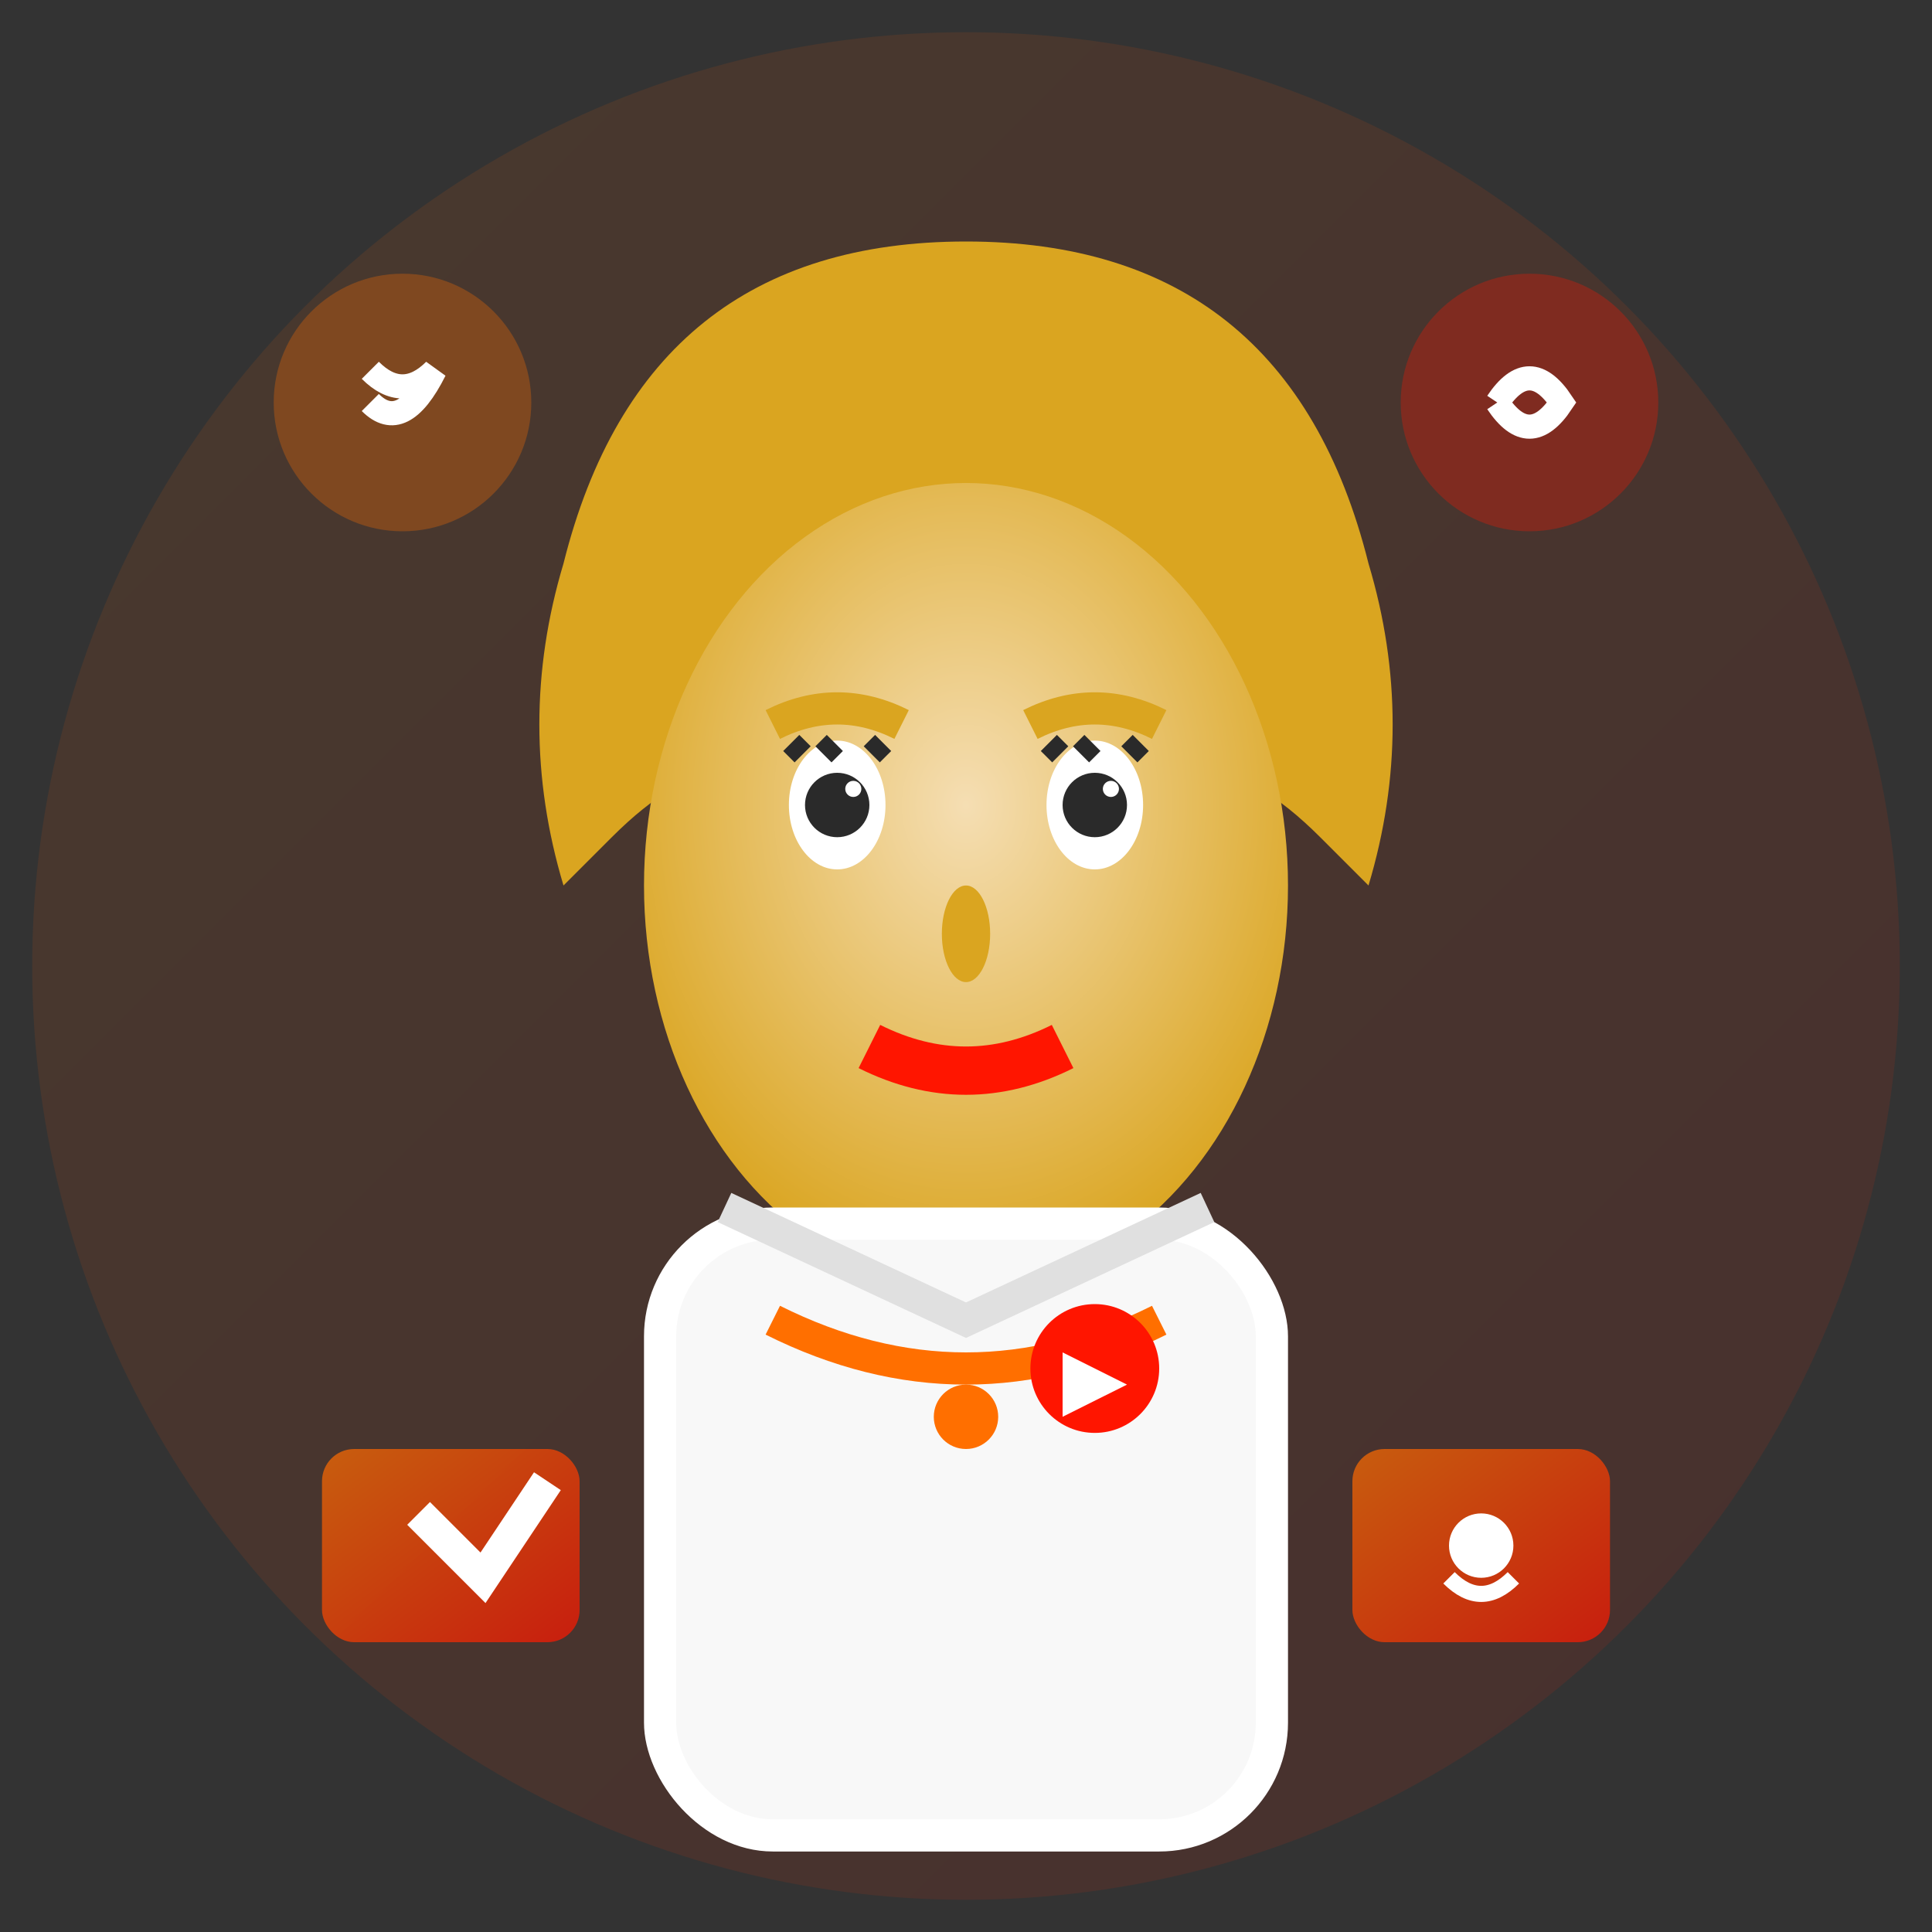 <svg width="120" height="120" viewBox="0 0 120 120" fill="none" xmlns="http://www.w3.org/2000/svg">
  <rect x="0" y="0" width="120" height="120" fill="#333333" stroke="none"/>
  <defs>
    <linearGradient id="teacher3Grad" x1="0%" y1="0%" x2="100%" y2="100%">
      <stop offset="0%" style="stop-color:#ff6f00"/>
      <stop offset="100%" style="stop-color:#ff1500"/>
    </linearGradient>
    <radialGradient id="faceGrad3" cx="50%" cy="40%" r="60%">
      <stop offset="0%" style="stop-color:#f5deb3"/>
      <stop offset="100%" style="stop-color:#daa520"/>
    </radialGradient>
  </defs>
  
  <!-- Background circle -->
  <circle cx="60" cy="60" r="58" fill="url(#teacher3Grad)" opacity="0.1"/>
  
  <!-- Hair (longer, professional style) -->
  <path d="M35 35 Q40 15 60 15 Q80 15 85 35 Q88 45 85 55 L82 52 Q78 48 75 48 Q70 50 65 50 Q60 52 55 50 Q50 48 45 48 Q42 48 38 52 L35 55 Q32 45 35 35 Z" fill="#DAA520"/>
  
  <!-- Face -->
  <ellipse cx="60" cy="55" rx="20" ry="25" fill="url(#faceGrad3)"/>
  
  <!-- Eyes -->
  <ellipse cx="52" cy="50" rx="3" ry="4" fill="#ffffff"/>
  <ellipse cx="68" cy="50" rx="3" ry="4" fill="#ffffff"/>
  <circle cx="52" cy="50" r="2" fill="#2a2a2a"/>
  <circle cx="68" cy="50" r="2" fill="#2a2a2a"/>
  <circle cx="53" cy="49" r="0.5" fill="#ffffff"/>
  <circle cx="69" cy="49" r="0.5" fill="#ffffff"/>
  
  <!-- Eyelashes -->
  <path d="M49 47 L50 46 M51 46 L52 47 M54 46 L55 47" stroke="#2a2a2a" stroke-width="1"/>
  <path d="M65 47 L66 46 M67 46 L68 47 M70 46 L71 47" stroke="#2a2a2a" stroke-width="1"/>
  
  <!-- Eyebrows -->
  <path d="M48 45 Q52 43 56 45" stroke="#DAA520" stroke-width="2" fill="none"/>
  <path d="M64 45 Q68 43 72 45" stroke="#DAA520" stroke-width="2" fill="none"/>
  
  <!-- Nose -->
  <ellipse cx="60" cy="58" rx="1.5" ry="3" fill="#daa520"/>
  
  <!-- Lipstick -->
  <path d="M54 65 Q60 68 66 65" stroke="#ff1500" stroke-width="3" fill="none"/>
  
  <!-- Professional blouse -->
  <rect x="40" y="75" width="40" height="40" rx="8" fill="#ffffff"/>
  <rect x="42" y="77" width="36" height="36" rx="6" fill="#f8f8f8"/>
  
  <!-- Collar -->
  <path d="M45 75 L60 82 L75 75" stroke="#e0e0e0" stroke-width="2" fill="none"/>
  
  <!-- Necklace -->
  <path d="M48 82 Q60 88 72 82" stroke="#ff6f00" stroke-width="2" fill="none"/>
  <circle cx="60" cy="88" r="2" fill="#ff6f00"/>
  
  <!-- Professional badge -->
  <circle cx="68" cy="85" r="4" fill="#ff1500"/>
  <path d="M66 84 L70 86 L66 88" fill="#ffffff"/>
  
  <!-- Psychology/therapy indicators -->
  <circle cx="25" cy="25" r="8" fill="#ff6f00" opacity="0.3"/>
  <path d="M23 23 Q25 25 27 23 Q25 27 23 25" stroke="#ffffff" stroke-width="1.5" fill="none"/>
  
  <circle cx="95" cy="25" r="8" fill="#ff1500" opacity="0.3"/>
  <path d="M93 25 Q95 22 97 25 Q95 28 93 25" stroke="#ffffff" stroke-width="1.5" fill="none"/>
  
  <!-- Therapy/counseling symbol -->
  <rect x="84" y="90" width="16" height="12" rx="2" fill="url(#teacher3Grad)" opacity="0.7"/>
  <circle cx="92" cy="96" r="2" fill="#ffffff"/>
  <path d="M90 98 Q92 100 94 98" stroke="#ffffff" stroke-width="1" fill="none"/>
  
  <!-- Confidence building symbol -->
  <rect x="20" y="90" width="16" height="12" rx="2" fill="url(#teacher3Grad)" opacity="0.7"/>
  <path d="M26 94 L30 98 L34 92" stroke="#ffffff" stroke-width="2" fill="none"/>
</svg>
